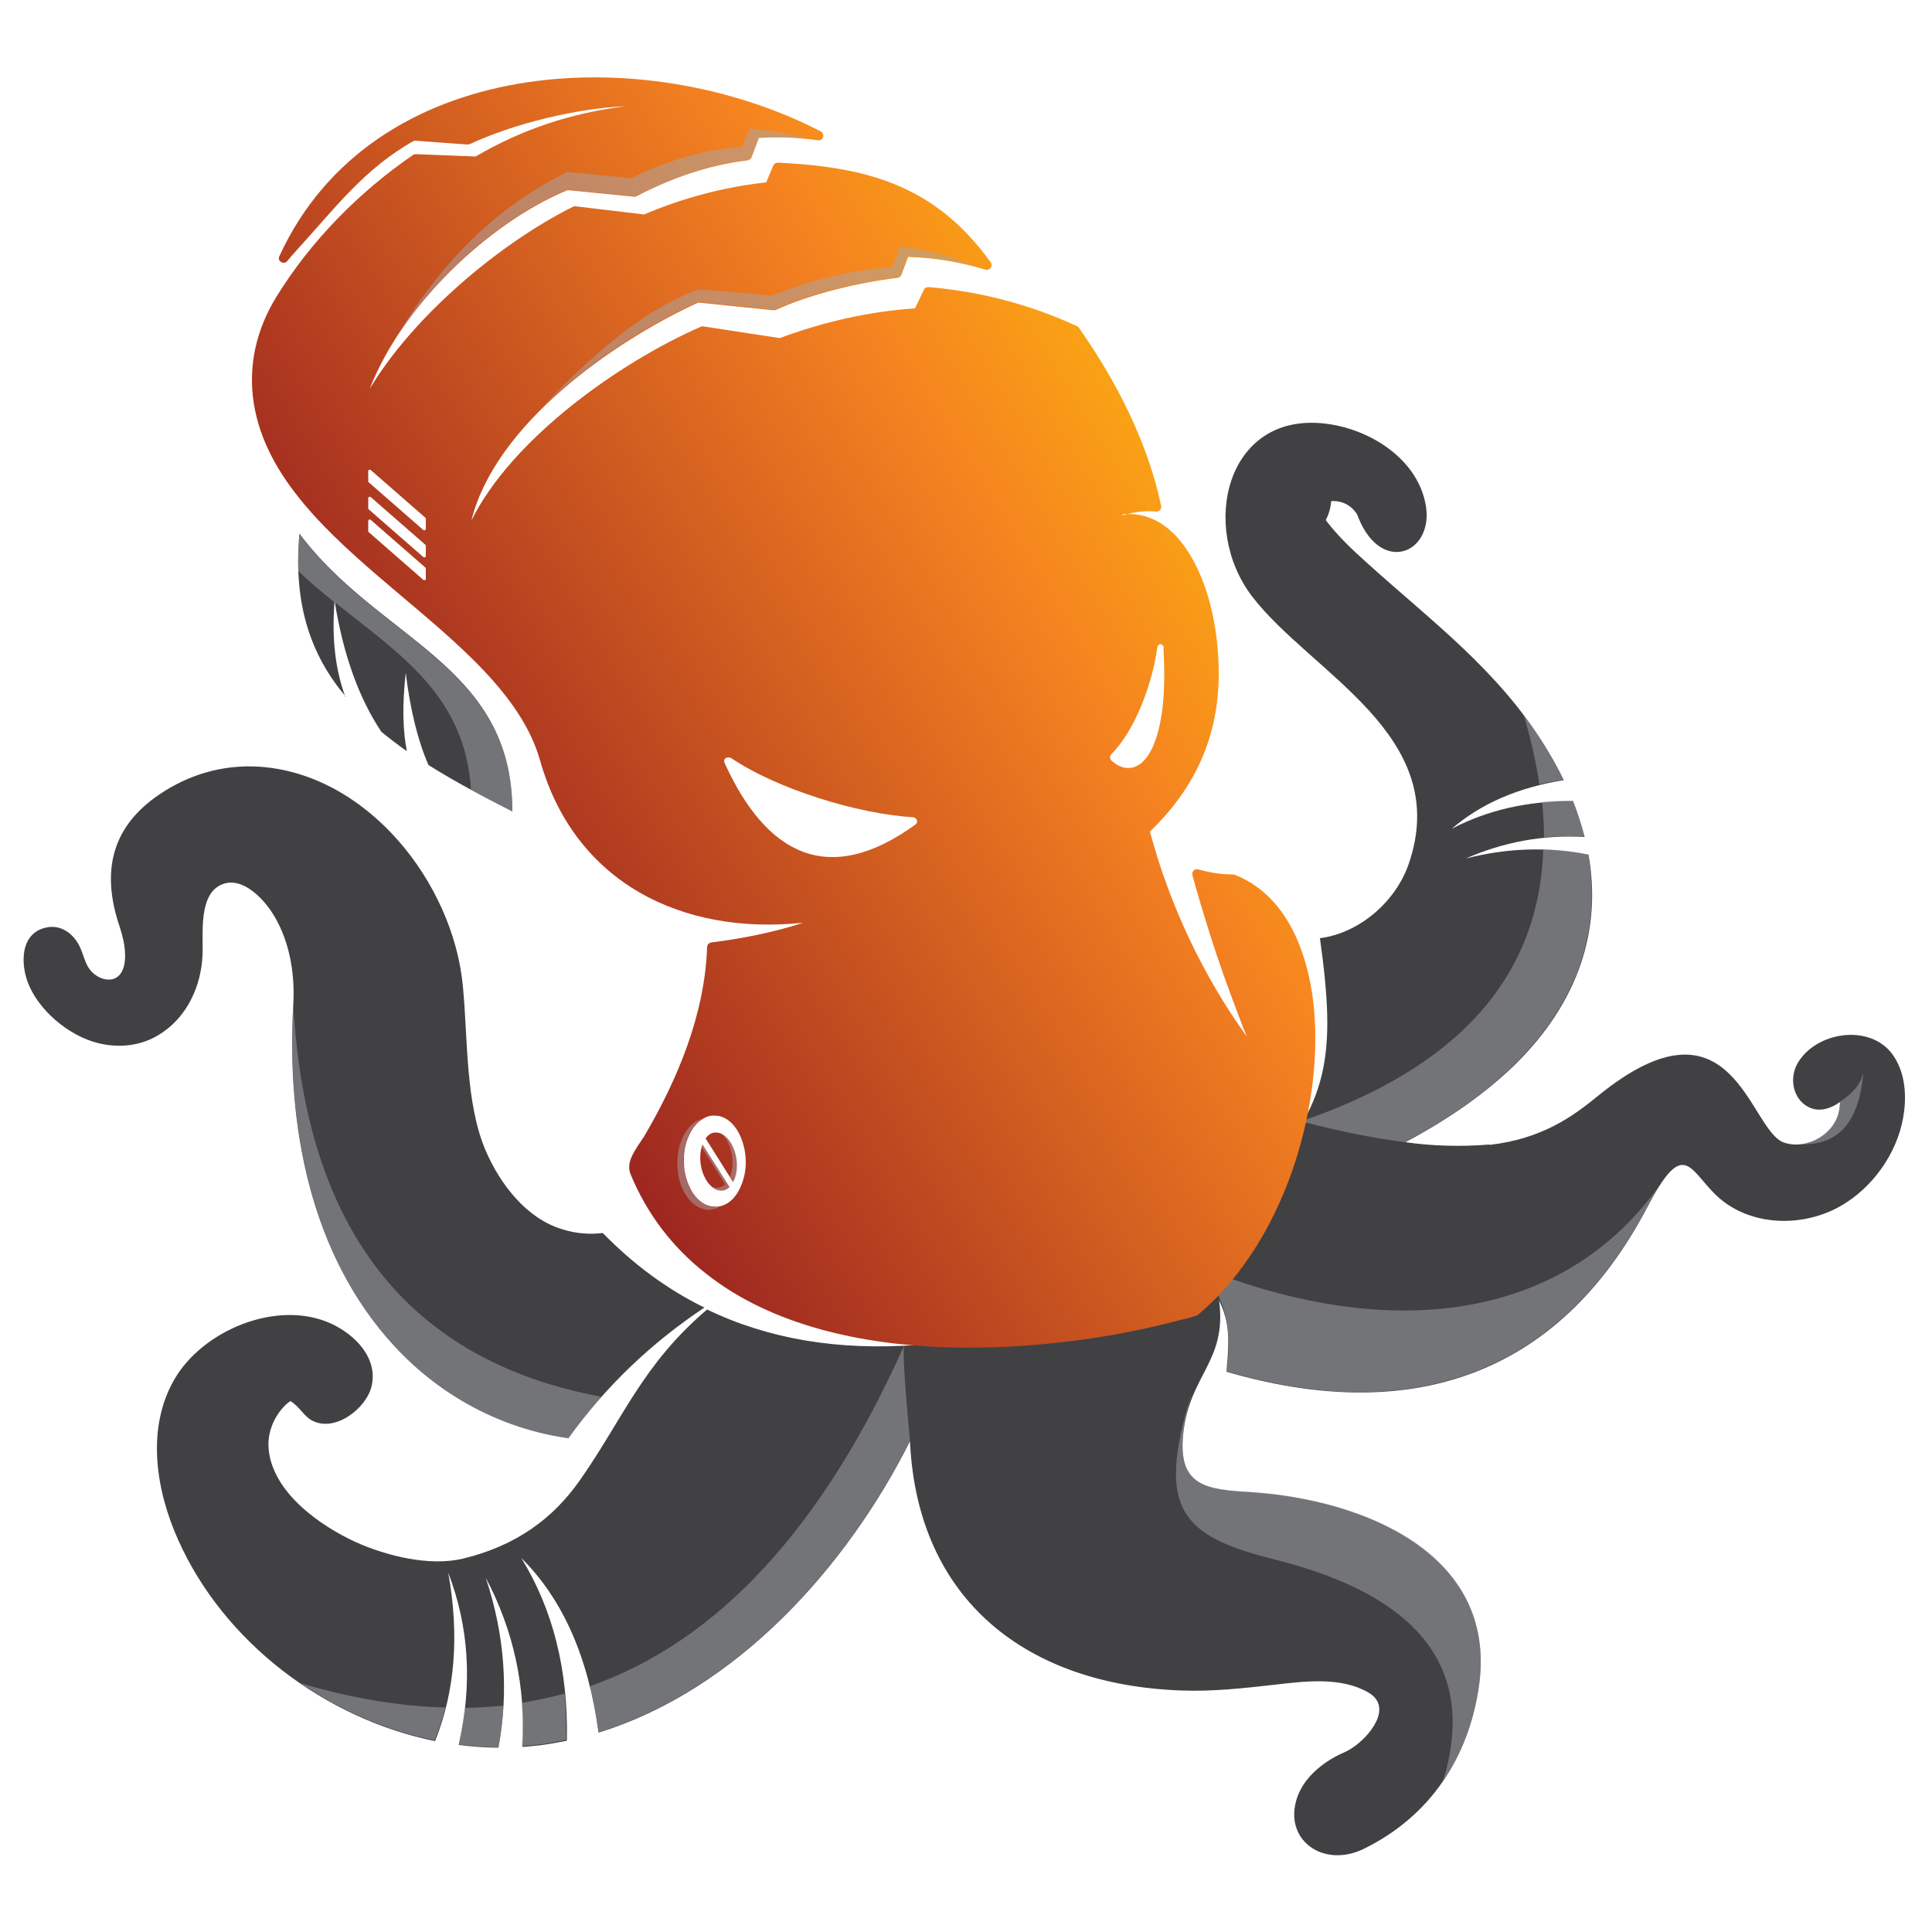 <?xml version="1.0" encoding="UTF-8"?>
<svg xmlns="http://www.w3.org/2000/svg" xmlns:xlink="http://www.w3.org/1999/xlink" version="1.1" viewBox="0 0 500 500">
  <!-- Generator: Adobe Illustrator 29.5.1, SVG Export Plug-In . SVG Version: 2.1.0 Build 141)  -->
  <defs>
    <style>
      .st0 {
        isolation: isolate;
      }

      .st1 {
        fill: #a7a9ac;
        mix-blend-mode: multiply;
        opacity: .5;
      }

      .st1, .st2, .st3 {
        fill-rule: evenodd;
      }

      .st2 {
        fill: url(#GradientFill_1);
      }

      .st3 {
        fill: #414042;
      }
    </style>
    <linearGradient id="GradientFill_1" data-name="GradientFill 1" x1="358.3" y1="93.8" x2="122.4" y2="237.8" gradientUnits="userSpaceOnUse">
      <stop offset="0" stop-color="#ffcb05"/>
      <stop offset=".4" stop-color="#f58220"/>
      <stop offset="1" stop-color="#9d2720"/>
    </linearGradient>
  </defs>
  <g class="st0">
    <g id="mascot">
      <g>
        <path class="st3" d="M385.5,296.2c-7.5.6-14.8.4-21.8-.6,11.5-6.1,20.9-12.8,28.3-20,16.8-16.5,22.5-35.3,19.1-54.4-10.4-2.1-21-1.8-31.8,1,9.8-4.3,20.1-6.2,30.8-5.6-.8-3.1-1.8-6.2-3-9.3-11.7,0-22.1,2.3-31.4,7.2,7.5-6.5,17.2-10.7,29-12.6-1.4-2.9-3-5.8-4.8-8.7-12.2-19.8-29.4-32.4-46.2-47.6-3.7-3.3-7.6-7-10.6-11,.8-1.5,1.3-3.2,1.4-4.9,2.7-.2,5.2,1,6.7,3.4.1.3.3.6.4,1,6.2,15.1,20.2,8.7,17.2-4.3-2.6-11.6-14.9-19-26.1-20.2-25.4-2.8-32.3,26.8-18.7,44.7,15.4,20.1,52.2,36,40.5,69.5-3.4,9.6-12.7,17.7-22.9,19,4.2,30.2,2.6,43.1-16.6,63.2,16.1-19.5,7.3-29.1,7.6-50.2-14.5,46.5-47.9,71.5-132.1,70.8h-.1c32.8,15.9,74.9,13.2,105.5,3-50.2,21.5-91.2,24.6-122.9,9.3-16.8,14.3-21.7,28.2-33,44.3-6.7,9.5-16.1,16.8-30.3,20.2-8.6,2-19.5-.7-27.4-4.2-9.5-4.3-22-13.1-22.8-24.5-.3-4.1,1.5-8.3,4.4-11.1.3-.3.9-.8,1.3-1,2.6,1.7,3.5,4.1,5.9,5.2,5.8,2.7,13.5-3.2,15-8.8,1.9-7.4-4.1-13.5-10.3-16.4-14-6.5-33.5,1.7-40.8,14.6-7.2,12.7-4.6,28.6,1.1,41.3,11.8,26.5,38,46.3,66.5,52.1,5.2-13,6.3-27.6,3.4-43.6,5.4,14.1,6.3,28.9,2.7,44.6,3.4.4,6.8.7,10.3.7,2.7-14.7,1.6-29.3-3.3-44,7.2,13.6,10.4,28.2,9.5,43.8,1.7-.1,3.4-.3,5.1-.5,2.2-.3,4.3-.7,6.4-1.1.4-18.2-3.6-34-11.8-47.3,10.8,10.7,17.4,25.8,20,45.2,35.7-11,64.3-42.9,80.6-75.4,1.9,41.2,30.3,63.1,70.3,64.5,8.1.3,16.1-.6,24.1-1.5,7.8-.9,17.1-2.1,24.2,2,6.6,3.8.3,11.5-4.2,14.4-.9.6-1.9,1.1-2.9,1.5-4.8,2.3-9.5,6.1-11.3,11.3-3.7,10.9,6.7,18.4,17.2,13.3,17.2-8.4,27.3-23.7,29.9-42.5,4.6-34.2-30.4-47.9-58.9-49.8-11.4-.7-19.1-1.3-17.7-15,1.6-15.6,11.4-18.7,9.3-34.7,2.3,5.1,2.9,8.5,1.9,18.5,46.6,13.6,85.6,2.1,109.1-42.9,8.9-17,10.6-10,16.9-3.5,8.9,9.3,24.3,9.4,34.6,2.5,7.9-5.2,13.7-14.2,14.8-23.6.6-5,0-10.4-3-14.6-5.9-8.1-19.9-5.9-24.6,2.3-2,3.5-1.4,8.4,2,10.8,3,2.1,6.3,1.1,9-.8,0,.7-.1,1.4-.2,2-1,6.3-8.3,10.5-14.3,8.5-9.1-3.1-13-40.6-48-12.2-6.6,5.4-14.5,11.2-28.2,12.8h0ZM156,319.1h0c7.9,8.1,16.7,14.6,26.3,19.3l.3-.2c-14.2,9.4-26,20.8-35.5,34-17.1-2.4-33-10.8-45-23.8-21.9-23.7-28-57.3-26.2-88.5.5-8.2-1.1-17.3-5.8-24.2-2.4-3.5-7.1-8.3-11.8-7.1-7.3,1.9-5.6,13.5-5.9,18.8-.4,7.8-3.9,15.5-10.5,19.9-4.4,3-9.6,3.9-14.9,3-7.9-1.3-16.3-7.9-19.5-15.3-2.3-5.3-2.4-13.7,4.7-15,3.6-.7,6.7,1.6,8.3,4.7,1.5,3,1.5,6.1,4.8,8,1.2.7,2.6,1,3.9.7,3.4-1,3.4-5.7,3-8.5-.3-2.2-1-4.4-1.7-6.5-4.2-13.7-1.2-24.8,10.9-32.9,7.6-5.1,16.2-7.6,25.4-7.1,28.2,1.7,50.5,30,53,56.9,1.3,13.5.6,30.1,5.9,42.5,3.7,8.6,10.5,17.5,19.7,20.3,3.8,1.2,7.3,1.4,10.6,1Z"/>
        <path class="st1" d="M399.5,216.7c3.5-.3,7-.4,10.6-.2-.8-3.1-1.8-6.2-3-9.3-2.7,0-5.4,0-8,.3.3,3.1.5,6.2.5,9.2h0ZM363.7,295.5c11.5-6.1,20.9-12.7,28.2-20,16.8-16.5,22.5-35.3,19.1-54.4-3.8-.8-7.7-1.2-11.6-1.3-1.1,33-22,56.5-62.7,70.4,10,2.6,19,4.4,26.9,5.4h0ZM308.1,361.4c-8.7,29-2.7,36.1,21.8,42.2,37.9,9.5,52.4,28.7,43.5,57.5,5-7.2,8.2-15.8,9.4-25.2,4.6-34.2-30.4-47.9-58.9-49.8-11.4-.7-19.1-1.3-17.7-15,.3-3.3,1.1-6.6,2-9.8h0ZM155.7,361.5c-50-9.3-76.6-43.2-79.8-101.6-1.7,31.2,4.3,64.9,26.2,88.5,12.1,13,27.9,21.5,45,23.8,2.7-3.7,5.5-7.3,8.6-10.7h0ZM112.5,450.4c1.1-2.8,2-5.6,2.8-8.5-11.9-.3-24.4-2.4-37.5-6.3,10.5,7.2,22.4,12.3,34.7,14.8h0ZM152.6,436.4c33.2-11.6,60.3-41,81.4-88.2-.4,1.3.1,9.6,1.5,24.7-16.3,32.5-44.9,64.4-80.6,75.4-.5-4.1-1.3-8.1-2.2-11.8h0ZM135,440.7c.3,3.7.3,7.4,0,11.2,1.7-.1,3.4-.3,5.1-.5,2.2-.3,4.3-.7,6.4-1.1,0-4.1,0-8.1-.4-12-3.7,1-7.4,1.8-11.2,2.4h0ZM120.3,442c-.4,3.1-.9,6.3-1.6,9.5,3.4.4,6.8.7,10.3.7.7-3.6,1.1-7.2,1.3-10.8-3.3.3-6.6.6-10,.6h0ZM482.1,277.8c-.5,2.6-2.4,5-5.9,7.3,0,.7-.1,1.4-.2,2-.8,5-5.6,8.7-10.5,9,10.1.6,15.6-5.5,16.7-18.3h0ZM430,306c-1,1.5-2.2,3.5-3.5,6-23.6,45-62.6,56.5-109.1,42.9,1.9-12-1.1-21.1-7.7-27.3,52.4,21.2,96.5,12.8,120.3-21.6h0ZM398.4,203c2-.5,4.1-.9,6.2-1.2-1.4-2.9-3-5.8-4.8-8.7-1.7-2.8-3.6-5.5-5.5-8.1,1.9,6.2,3.2,12.2,4.1,18Z"/>
        <path class="st2" d="M290.6,133.1c1-.1,2-.1,3.1,0,10.4,1.1,16.1,12.1,18.8,20.8,2.1,6.9,3,14.3,2.9,21.5-.1,5.5-.9,11-2.6,16.2-2.9,9.1-8.3,17-15.2,23.6h0c5,18.8,13.7,37.3,25.1,53.1-.8-1.9-1.5-3.7-2.2-5.6-2.6-6.8-5.1-13.7-7.3-20.7-1.6-5.1-3.2-10.3-4.6-15.5-.1-.4,0-.9.3-1.2.3-.3.7-.4,1.2-.3,2.9.8,5.8,1.3,8.8,1.3.1,0,.3,0,.4,0,2.1.8,4,1.8,5.8,3.1,9.3,6.6,13.3,18.5,14.7,29.3,1.7,13.7-.3,28.5-4.5,41.7-4.8,15-13.2,29.7-25.3,39.9-.1.1-.3.2-.4.2-1.2.4-2.4.7-3.6,1-.2,0-.3,0-.5.1-9.3,2.5-18.8,4.3-28.4,5.5-10.6,1.3-21.3,1.9-31.9,1.6-21.6-.7-45.2-5.4-62.5-19.1-8.7-6.8-15.3-15.5-19.5-25.7-1.1-2.7.5-5.2,1.9-7.4.5-.8,1.1-1.6,1.6-2.4,8.7-14.8,15.7-31.6,16.3-49,0-.6.5-1.1,1.1-1.2,8-1,16.1-2.6,23.8-5.1-31.2,3.3-59.1-10.2-68.1-41.9-9.6-34.3-67.9-54.1-74.1-92.4-1.6-9.9.7-19.4,5.9-27.8,8.9-14.4,21.3-27,35.3-36.6.2-.2.5-.2.7-.2l15.5.6c12.1-7.1,24.9-11.3,38.8-13h0c-12.6.5-29,4.5-40.3,9.8-.2,0-.4.1-.6.1l-13.8-1c-12.9,7.2-20.5,17.5-30.2,28.1-.9,1-1.8,2-2.7,3.1-.4.5-1.1.5-1.6.2-.5-.3-.7-1-.4-1.5C96.2,14.2,166.3,10.2,212.4,34c.5.3.8.9.6,1.5-.2.6-.7.9-1.3.8-1.9-.3-3.9-.4-5.9-.6-3.1-.2-6.3-.2-9.4,0l-1.9,5c-.2.4-.5.7-1,.8-10.1,1.2-19.8,4.6-28.8,9.3-.2.1-.4.2-.7.1l-17.1-1.7c-20.6,8.5-43,30.1-51.2,51.4,11.2-18.7,33.4-37.5,52.6-47.1.2-.1.4-.1.7-.1l17.7,2.1c10.1-4.3,20.7-7.1,31.6-8.3l1.8-4.3c.2-.5.7-.8,1.2-.8,23.6,1.1,40.9,6.1,55.1,25.8.3.4.3,1,0,1.4-.3.4-.8.6-1.3.5-6.8-2-13-3.1-20.1-3.3l-1.7,4.6c-.2.4-.5.7-1,.8-9.9,1.2-22.3,4.1-31.5,8.3-.2,0-.4.1-.6.1l-19.5-2c-22.4,10.3-52.6,31.7-58.7,56.4h0c10.4-21,38-40.8,59.5-50.2.2,0,.4-.1.7,0l19.6,3c11.3-4.2,23.1-6.9,35-7.7l2.3-4.8c.2-.5.7-.7,1.2-.7,13.3,1.1,26.3,4.5,38.4,10.1.2,0,.4.2.5.4,9.7,13.8,17.8,29.6,21.3,46.1,0,.4,0,.8-.3,1.1-.3.3-.6.4-1,.4-2.9-.3-5.9.1-8.7,1h0ZM301.2,167.7c0-.5-.4-.9-.8-1-.4,0-.8.3-.9.9-1.3,9.5-5.8,21.5-11.9,27.6-.2.2-.3.5-.3.8,0,.3.1.6.3.8,1.5,1.4,3.3,2.2,5.2,1.9,3.5-.6,5.6-4.8,6.7-8.6,2-6.8,2-15.4,1.6-22.4h0ZM189.1,196.2c-.4-.3-.9-.2-1.3,0-.4.3-.5.8-.3,1.2,10.8,23.8,26.9,32.3,49.4,16,.4-.3.5-.7.4-1.1-.1-.4-.5-.7-.9-.8-14.3-.8-35.4-7.3-47.3-15.4h0ZM186.9,308.1c.7,0,1.4-.4,1.9-.9l-7-11c-.5,1.3-.7,3-.5,4.8.5,4.1,3,7.3,5.5,7.1h0ZM189.7,305.9c.8-1.5,1.1-3.5.9-5.7-.5-4.1-3-7.3-5.5-7.1-1,0-1.8.6-2.5,1.5l7.1,11.3h0ZM193,300.3c-.1-4.4-2.3-10.5-7-11.5-.4,0-.9-.1-1.3-.1-1,0-1.9.3-2.7.8-1.7,1-2.9,2.6-3.7,4.4-1,2.1-1.4,4.6-1.3,6.9,0,2.7.8,5.4,2.1,7.6,1.1,1.8,2.8,3.4,4.9,3.8.4,0,.9.1,1.3.1.8,0,1.6-.2,2.4-.6,1.5-.7,2.7-2.1,3.5-3.6,1.3-2.4,1.9-5.2,1.8-7.9h0ZM95.9,121.6c-.1,0-.2-.1-.4,0-.1,0-.2.2-.2.3v2.6c0,.1,0,.2.1.3l14.2,12.4c.1,0,.2.1.4,0,.1,0,.2-.2.2-.3v-2.6c0-.1,0-.2-.1-.3l-14.2-12.4h0ZM95.9,134.5c-.1,0-.2-.1-.4,0-.1,0-.2.2-.2.3v2.6c0,.1,0,.2.1.3l14.2,12.4c.1,0,.2.1.4,0,.1,0,.2-.2.2-.3v-2.6c0-.1,0-.2-.1-.3l-14.2-12.4h0ZM95.9,128.6c-.1,0-.2-.1-.4,0-.1,0-.2.2-.2.3v2.6c0,.1,0,.2.1.3l14.2,12.4c.1,0,.2.1.4,0,.1,0,.2-.2.2-.3v-2.6c0-.1,0-.2-.1-.3l-14.2-12.4Z"/>
        <path class="st3" d="M89.4,180.4c-2.6-7-3.6-15.2-2.8-24.9,2.2,13.9,6.3,25.2,12.1,33.9,2.1,1.7,4.3,3.4,6.6,5-1.1-5.4-1.2-12.1-.3-20.3,1.2,9.8,3.2,17.8,5.9,23.9,6.7,4.2,14,8.1,21.7,12,0-38.1-34.5-44.3-55.1-71.9-1.7,18.5,3.1,31.7,12,42.2Z"/>
        <path class="st1" d="M86.7,155.9c16.8,13.5,33.6,24,35.2,48.5,3.5,1.9,7,3.8,10.7,5.7,0-38.1-34.5-44.3-55.1-71.9-.3,3.4-.4,6.5-.3,9.6,3.1,2.9,6.2,5.6,9.4,8.1,0,0,0-.2,0-.3,0,.1,0,.2,0,.4h0ZM184.2,307.1c.8.7,1.7,1.1,2.7,1,.7,0,1.4-.4,1.9-.9l-7-11c0,.2-.2.5-.2.7l6.1,9.6c-.6.5-1.2.8-1.9.9-.5,0-1.1,0-1.6-.3h0ZM185.3,312.4c.3,0,.7,0,1-.1h0s0,0,0,0c-.8.5-1.7.7-2.7.8-4.4.1-8.2-5.1-8.3-11.6-.2-6,2.7-11.1,6.6-12-3,1.8-5.1,6.2-5,11.3.2,6.5,3.9,11.7,8.3,11.6h0ZM188.9,304.6c.6-1.4.8-3.2.6-5.1-.3-2.6-1.4-4.9-2.8-6.1,1.9.9,3.6,3.5,4,6.8.3,2.2,0,4.2-.9,5.7l-.8-1.3h0ZM146.9,49.1l17.1,1.7c.2,0,.5,0,.7-.1,9-4.6,18.7-8.1,28.8-9.3.5,0,.8-.3,1-.8l1.9-5c3.1,0,6.3-.1,9.4,0,1.2,0,2.3.2,3.5.3-4.5-1.2-9.5-2.1-15.1-2.7l-2.3,4.9c-8.9.4-18.4,3.1-28.5,8l-16.5-1.6c-17.8,8.6-32.5,22.8-44.2,42.6,10.6-16.5,28-31.4,44.3-38.1h0ZM180.6,78.1c-12.8,5.9-28.2,15.5-40.2,27.2,15.3-16.2,28.8-26.4,40.5-30.4l18.9,1.6c11.1-4.4,21.5-6.8,31.1-7.3l2-5.4c6.8.8,13.2,2.5,19.2,5-5.7-1.5-11.1-2.3-17.2-2.5l-1.7,4.6c-.2.4-.5.7-1,.8-9.9,1.2-22.3,4.1-31.5,8.3-.2,0-.4.1-.6.1l-19.5-2Z"/>
      </g>
    </g>
  </g>
</svg>
